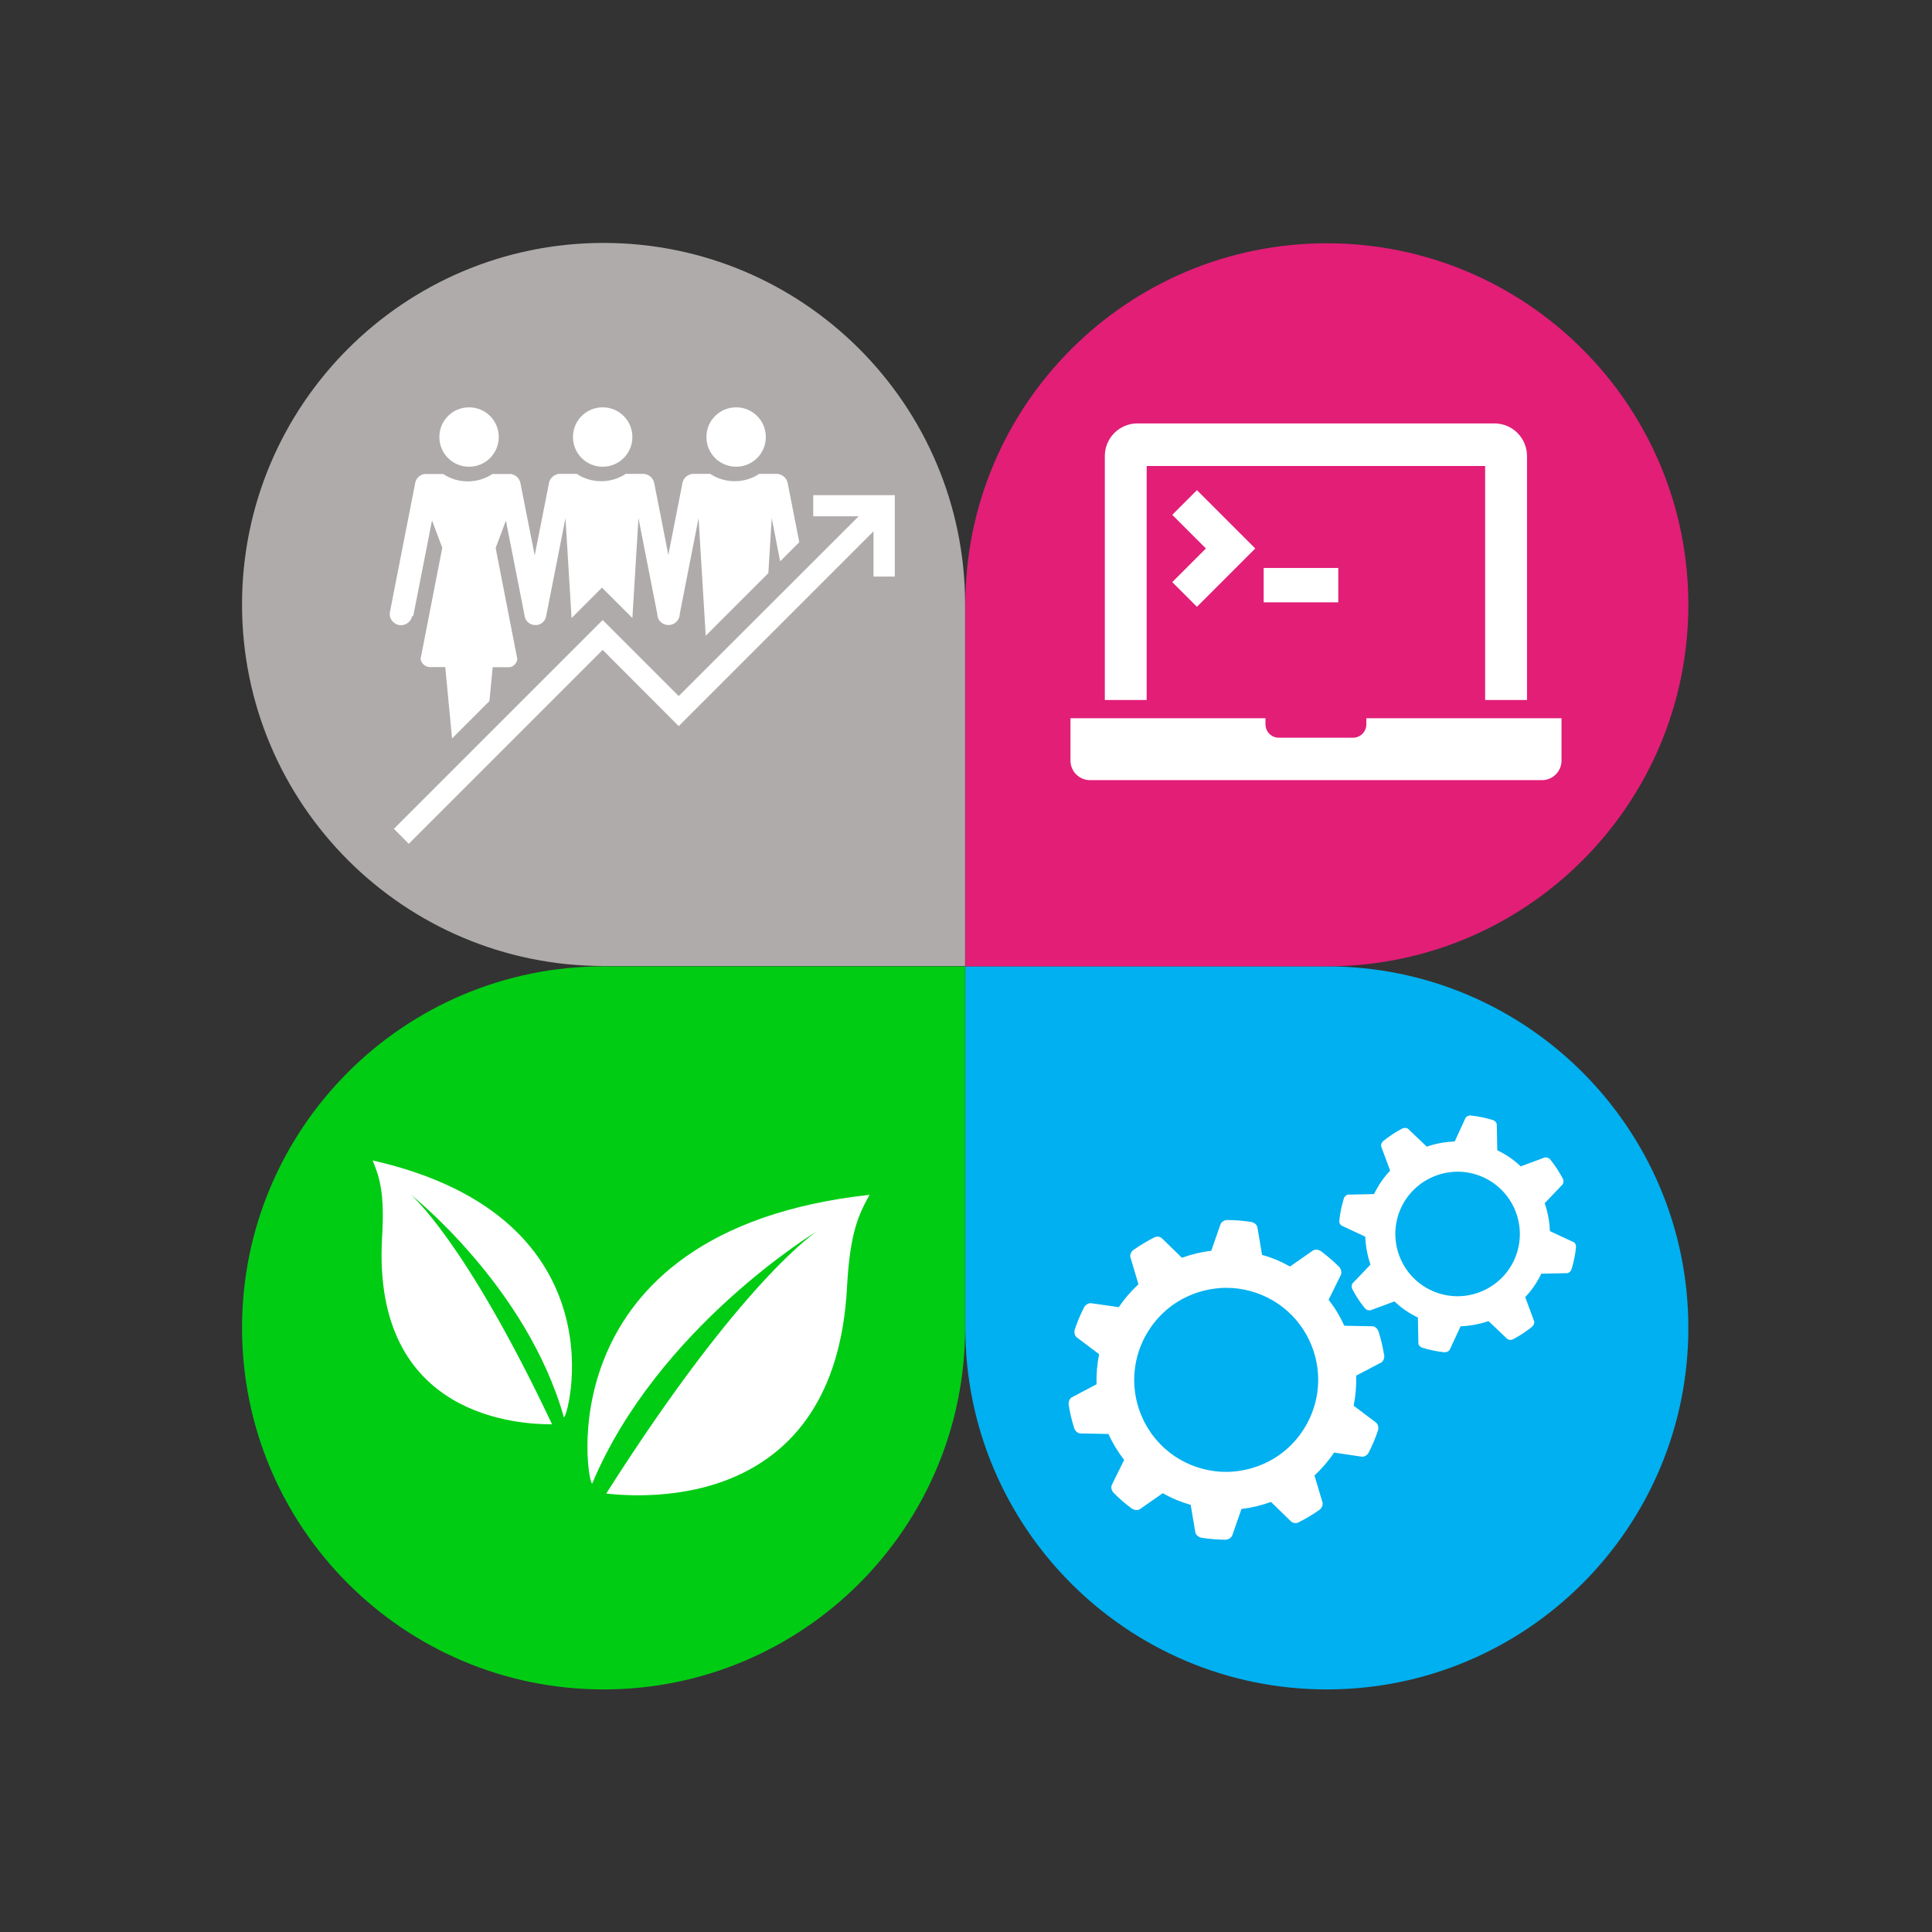 <?xml version="1.0" encoding="UTF-8"?>
<svg xmlns="http://www.w3.org/2000/svg" id="Ebene_1" version="1.1" viewBox="0 0 1080 1080" width="400" height="400">
  <rect x="0" y="0" width="1080" height="1080" fill="#333333" stroke="none"/>
  <defs>
    <style>
      .st0 {
        fill: #00b0f0;
      }

      .st1 {
        fill: #e21e77;
      }

      .st2 {
        fill: #00cc14;
      }

      .st3 {
        fill: #fff;
      }

      .st4 {
        fill: #afabab;
      }
    </style>
  </defs>
  <g>
    <path class="st2" d="M337.4,944.4c111.6,0,202.1-90.5,202.1-202.1v-202.1h-202.1c-111.6,0-202.1,90.5-202.1,202.1s90.5,202.1,202.1,202.1Z"/>
    <g>
      <path class="st3" d="M308.6,796.2c-16.6,0-101-2.7-95-104.8,1.5-24.8-1.5-33.5-5.3-42.7,142.2,32.2,108.4,146.9,106.9,143.5-20.8-73.4-85.8-124.6-85.8-124.6,0,0,30.4,25.3,79.2,128.6Z"/>
      <path class="st3" d="M338.8,834.9c21,2.3,128.1,10.2,134.7-115.5,1.6-30.5,6.6-40.7,12.6-51.5-184.4,20.3-157.4,165.2-155,161.3,36.5-87.1,125.7-141,125.7-141,0,0-41.9,27-117.9,146.7Z"/>
    </g>
  </g>
  <g>
    <path class="st0" d="M943.8,742.3c0-111.6-90.5-202.1-202.1-202.1h-202.1v202.1c0,111.6,90.5,202.1,202.1,202.1s202.1-90.5,202.1-202.1Z"/>
    <g>
      <path class="st3" d="M879.5,694.3l-13.1-6.1c-.2-5.4-1.2-10.6-2.9-15.6l10-10.5c.6-.8.7-2.2.1-3.3-2-3.7-4.2-7.2-6.9-10.5-.6-.8-1.6-1.3-2.5-1.3s-.4,0-.6,0l-13.5,5c-3.9-3.7-8.3-6.7-13.1-9l-.3-14.5c-.1-1-1.1-2.1-2.2-2.4-4-1.2-8.1-2.1-12.2-2.5-1.2-.2-2.5.4-3.1,1.4l-6,13.1c-5.4.2-10.6,1.1-15.6,2.9l-10.5-10c-.8-.6-2.3-.7-3.3-.1-3.7,1.9-7.2,4.3-10.5,6.9-.9.7-1.5,2.1-1.2,3.1l5,13.5c-3.7,3.9-6.7,8.3-9,13.1l-14.5.3c-1,.1-2.1,1.1-2.4,2.2-1.2,4-2.1,8.1-2.5,12.2-.2,1.2.4,2.5,1.4,3l13.1,6.1c.2,5.4,1.2,10.6,2.9,15.6l-10,10.5c-.6.8-.7,2.2-.1,3.3,1.9,3.7,4.2,7.2,6.9,10.5.6.8,1.6,1.3,2.5,1.3s.4,0,.6,0l13.5-5c3.9,3.7,8.3,6.7,13.1,9l.3,14.5c0,1,1.1,2.1,2.2,2.4,4,1.2,8.1,2.1,12.2,2.5.1,0,.3,0,.4,0,1.1,0,2.2-.5,2.7-1.4l6.1-13.1c5.4-.2,10.6-1.2,15.6-2.9l10.5,10c.8.6,2.3.7,3.3.1,3.7-1.9,7.2-4.3,10.5-6.9.9-.7,1.5-2.1,1.2-3.1l-5-13.5c3.7-3.9,6.7-8.3,9-13.1l14.5-.3c1-.1,2.1-1.1,2.4-2.2,1.2-4,2.1-8.1,2.5-12.2.1-1.2-.4-2.5-1.4-3ZM849.6,689.1c.2,9.2-3.3,18.2-9.7,24.8-6.3,6.6-15.2,10.5-24.4,10.7-9.1.2-18.2-3.3-24.8-9.7-6.6-6.3-10.5-15.2-10.7-24.4-.2-9.2,3.3-18.2,9.7-24.8,6.3-6.6,15.2-10.5,24.4-10.7.3,0,.5,0,.8,0,8.9,0,17.6,3.5,24,9.7,6.6,6.3,10.5,15.2,10.7,24.4Z"/>
      <path class="st3" d="M773.7,757.4c-.7-4.4-1.7-8.8-3.1-13.1-.5-1.5-1.9-2.8-3.3-2.9l-15.8-.3c-2.4-5.2-5.3-10.1-8.8-14.5l6.9-14h0c.5-1.4.1-3.2-1-4.4-3.1-3.1-6.6-6.1-10.2-8.8-1.3-.9-3.2-1.1-4.4-.4l-12.9,9c-4.9-2.8-10.1-5-15.6-6.5l-2.6-15.4h0c-.3-1.5-1.7-2.7-3.4-3-4.4-.7-8.9-1.1-13.4-1.1-1.7,0-3.2,1-3.8,2.3l-5.2,14.9c-5.5.6-11.1,2-16.4,3.9l-11.2-10.9h0c-.6-.6-1.5-.9-2.4-.9s-1.4.2-2,.5c-4,2-7.8,4.4-11.5,6.9-1.3,1-2.1,2.7-1.7,4.1l4.5,15.1c-4.1,3.8-7.8,8.1-11,12.8l-15.5-2.2h-.1c-1.4-.1-3,.9-3.8,2.3-2,4-3.8,8.1-5.2,12.4-.5,1.6,0,3.4,1,4.3l12.6,9.5c-1.1,5.5-1.6,11.2-1.4,16.8l-13.8,7.3h-.1c-1.2.8-1.9,2.5-1.7,4.2.7,4.4,1.7,8.8,3.1,13.1.5,1.5,1.9,2.8,3.3,2.9l15.8.3c2.4,5.2,5.3,10,8.8,14.5l-6.9,14h0c-.6,1.4-.1,3.2,1,4.4,3.1,3.1,6.5,6.1,10.2,8.8,1.3.9,3.2,1.1,4.4.4l12.9-9c4.9,2.8,10.2,5,15.6,6.5l2.6,15.4h0c.3,1.5,1.8,2.7,3.4,3,4.4.7,8.9,1.1,13.4,1.1h0c1.6,0,3.2-1,3.8-2.3l5.2-14.9c5.6-.6,11.1-2,16.5-3.9l11.2,10.9h0c.6.6,1.5.9,2.4.9s1.4-.1,2-.5c4-2,7.9-4.4,11.5-6.9,1.3-1,2-2.7,1.7-4.1l-4.5-15.1c4.1-3.8,7.8-8.1,11-12.8l15.5,2.3h.1c0,0,.1,0,.2,0,1.4,0,2.8-1,3.5-2.3,2-3.9,3.8-8.1,5.2-12.4.5-1.6,0-3.4-1-4.3l-12.6-9.5c1.1-5.5,1.6-11.2,1.4-16.8l13.9-7.3h.1c1.2-.8,1.9-2.5,1.7-4.2ZM735.7,782.2c-2.3,10.6-8,20.3-16,27.5-8,7.2-18.4,11.7-29.1,12.8-1.7.2-3.4.3-5.1.3-9.1,0-18.1-2.4-26-7-9.3-5.4-16.8-13.8-21.1-23.7-4.4-9.9-5.5-21.1-3.2-31.6,2.3-10.6,8-20.3,16-27.5,8-7.2,18.4-11.7,29.1-12.8,1.7-.2,3.4-.3,5.1-.3,9.1,0,18.1,2.4,26,7,9.3,5.4,16.8,13.8,21.1,23.7,4.4,9.9,5.5,21.1,3.2,31.6Z"/>
    </g>
  </g>
  <g>
    <path class="st1" d="M741.7,136c-111.6,0-202.1,90.5-202.1,202.1v202.1h202.1c111.6,0,202.1-90.5,202.1-202.1s-90.5-202.1-202.1-202.1Z"/>
    <g>
      <polygon class="st3" points="669.1 274 655.3 287.8 674.1 306.6 655.3 325.4 669.1 339.2 701.7 306.6 669.1 274"/>
      <rect class="st3" x="706.4" y="317.5" width="41.7" height="19.2"/>
      <path class="st3" d="M835.4,236.7h-199.6c-10,0-18.2,8.1-18.2,18.2v136.4h23.4v-130.8h189.2v130.8h23.4v-136.4c0-10-8.1-18.2-18.2-18.2Z"/>
      <path class="st3" d="M763.8,401.5v3.4c0,4.2-3.4,7.5-7.5,7.5h-41.4c-4.2,0-7.5-3.4-7.5-7.5v-3.4h-109v23.7c0,6,4.9,10.9,10.9,10.9h252.7c6,0,10.9-4.9,10.9-10.9v-23.7h-109Z"/>
    </g>
  </g>
  <g>
    <path class="st4" d="M135.3,337.9c0,111.6,90.5,202.1,202.1,202.1h202.1v-202.1c0-111.6-90.5-202.1-202.1-202.1s-202.1,90.5-202.1,202.1Z"/>
    <polygon class="st3" points="454.6 276.8 454.6 288.6 480 288.6 379.4 389.1 336.9 346.6 220.2 463.3 228.5 471.7 336.9 363.3 379.4 405.9 488.3 297 488.3 322.3 500.2 322.3 500.2 276.8 454.6 276.8"/>
    <g>
      <path class="st3" d="M231,344.4l10.5-53.5,5.7,15.2c0,0,0,.2,0,.3l-12.1,62c.4,2.5,2.7,4.5,5.2,4.5h8.6l3.8,39.9,20.9-20.9,1.8-18.9h8.9c2.5,0,4.5-2,4.9-4.5l-12.1-62c0,0,0-.1,0-.2l5.7-15.3,10.5,53.4s0,0,0,0c0,.2,0,.3.1.5,0,.2.1.5.2.7,0,.1.1.3.2.4.1.2.2.4.3.6,0,.1.2.2.3.4.1.2.3.4.4.5.1.1.2.2.3.3.2.2.3.3.5.4.1,0,.3.2.4.3.2.1.4.2.6.3.1,0,.3.1.4.2.3.1.6.2.9.3,0,0,.1,0,.2,0,0,0,0,0,0,0,.4,0,.8.1,1.2.1h0c.4,0,.8,0,1.2-.1,0,0,0,0,0,0,0,0,.1,0,.2,0,.3,0,.6-.2.9-.3.1,0,.3-.1.4-.2.2-.1.4-.2.6-.3.1,0,.3-.2.4-.3.2-.1.3-.3.5-.4.1-.1.2-.2.3-.3.2-.2.3-.4.4-.5,0-.1.2-.2.3-.4.1-.2.2-.4.3-.6,0-.1.1-.3.2-.4,0-.2.1-.4.2-.7,0-.2.1-.3.1-.5,0,0,0,0,0,0l10.8-54.8,3.4,55.9,17-17,17,17,3.4-55.9,10.5,53.5c0,3,2,5.6,5.1,6.2.4,0,.8.1,1.2.1s0,0,0,0c0,0,0,0,0,0,.4,0,.8,0,1.2-.1,3-.6,5.1-3.3,5.1-6.2l10.5-53.5,4,65.8,35-35,1.9-30.8,4.7,24.2,10.7-10.7-6.5-33.1c-.5-2.6-2.6-4.5-5.1-5-.4,0-.8-.1-1.2-.1h-9.6c-3.9,2.6-8.6,4.1-13.7,4.1s-9.8-1.5-13.7-4.1h-9.6c-.8,0-1.5.2-2.1.5-1.9.8-3.4,2.4-3.8,4.6l-7.9,40.2-7.9-40.2c-.5-2.6-2.6-4.5-5.1-5-.4,0-.8-.1-1.2-.1h-9.6c-3.9,2.6-8.6,4.1-13.7,4.1s-9.8-1.5-13.7-4.1h-9.6c-.8,0-1.5.2-2.1.5-1.9.8-3.4,2.4-3.8,4.6l-8,40.5-8-40.5c-.5-2.6-2.6-4.5-5.1-5-.2,0-.4,0-.7,0-.1,0-.3,0-.4,0h-9.5c-3.9,2.6-8.6,4.1-13.7,4.1s-9.8-1.5-13.7-4.1h-9.6c-.1,0-.2,0-.3,0-.2,0-.5,0-.7,0-2.5.4-4.6,2.3-5.1,5l-14.1,72c-.7,3.4,1.5,6.7,5,7.4.4,0,.8.1,1.2.1,2.9,0,5.6-2.1,6.2-5.1Z"/>
      <path class="st3" d="M411.5,260.9c9.2,0,16.6-7.4,16.6-16.6s-7.4-16.6-16.6-16.6-16.6,7.4-16.6,16.6,7.4,16.6,16.6,16.6Z"/>
      <path class="st3" d="M336.9,260.9c9.2,0,16.6-7.4,16.6-16.6s-7.4-16.6-16.6-16.6-16.6,7.4-16.6,16.6,7.4,16.6,16.6,16.6Z"/>
      <path class="st3" d="M262.2,260.9c9.2,0,16.6-7.4,16.6-16.6s-7.4-16.6-16.6-16.6-16.6,7.4-16.6,16.6,7.4,16.6,16.6,16.6Z"/>
    </g>
  </g>
</svg>
